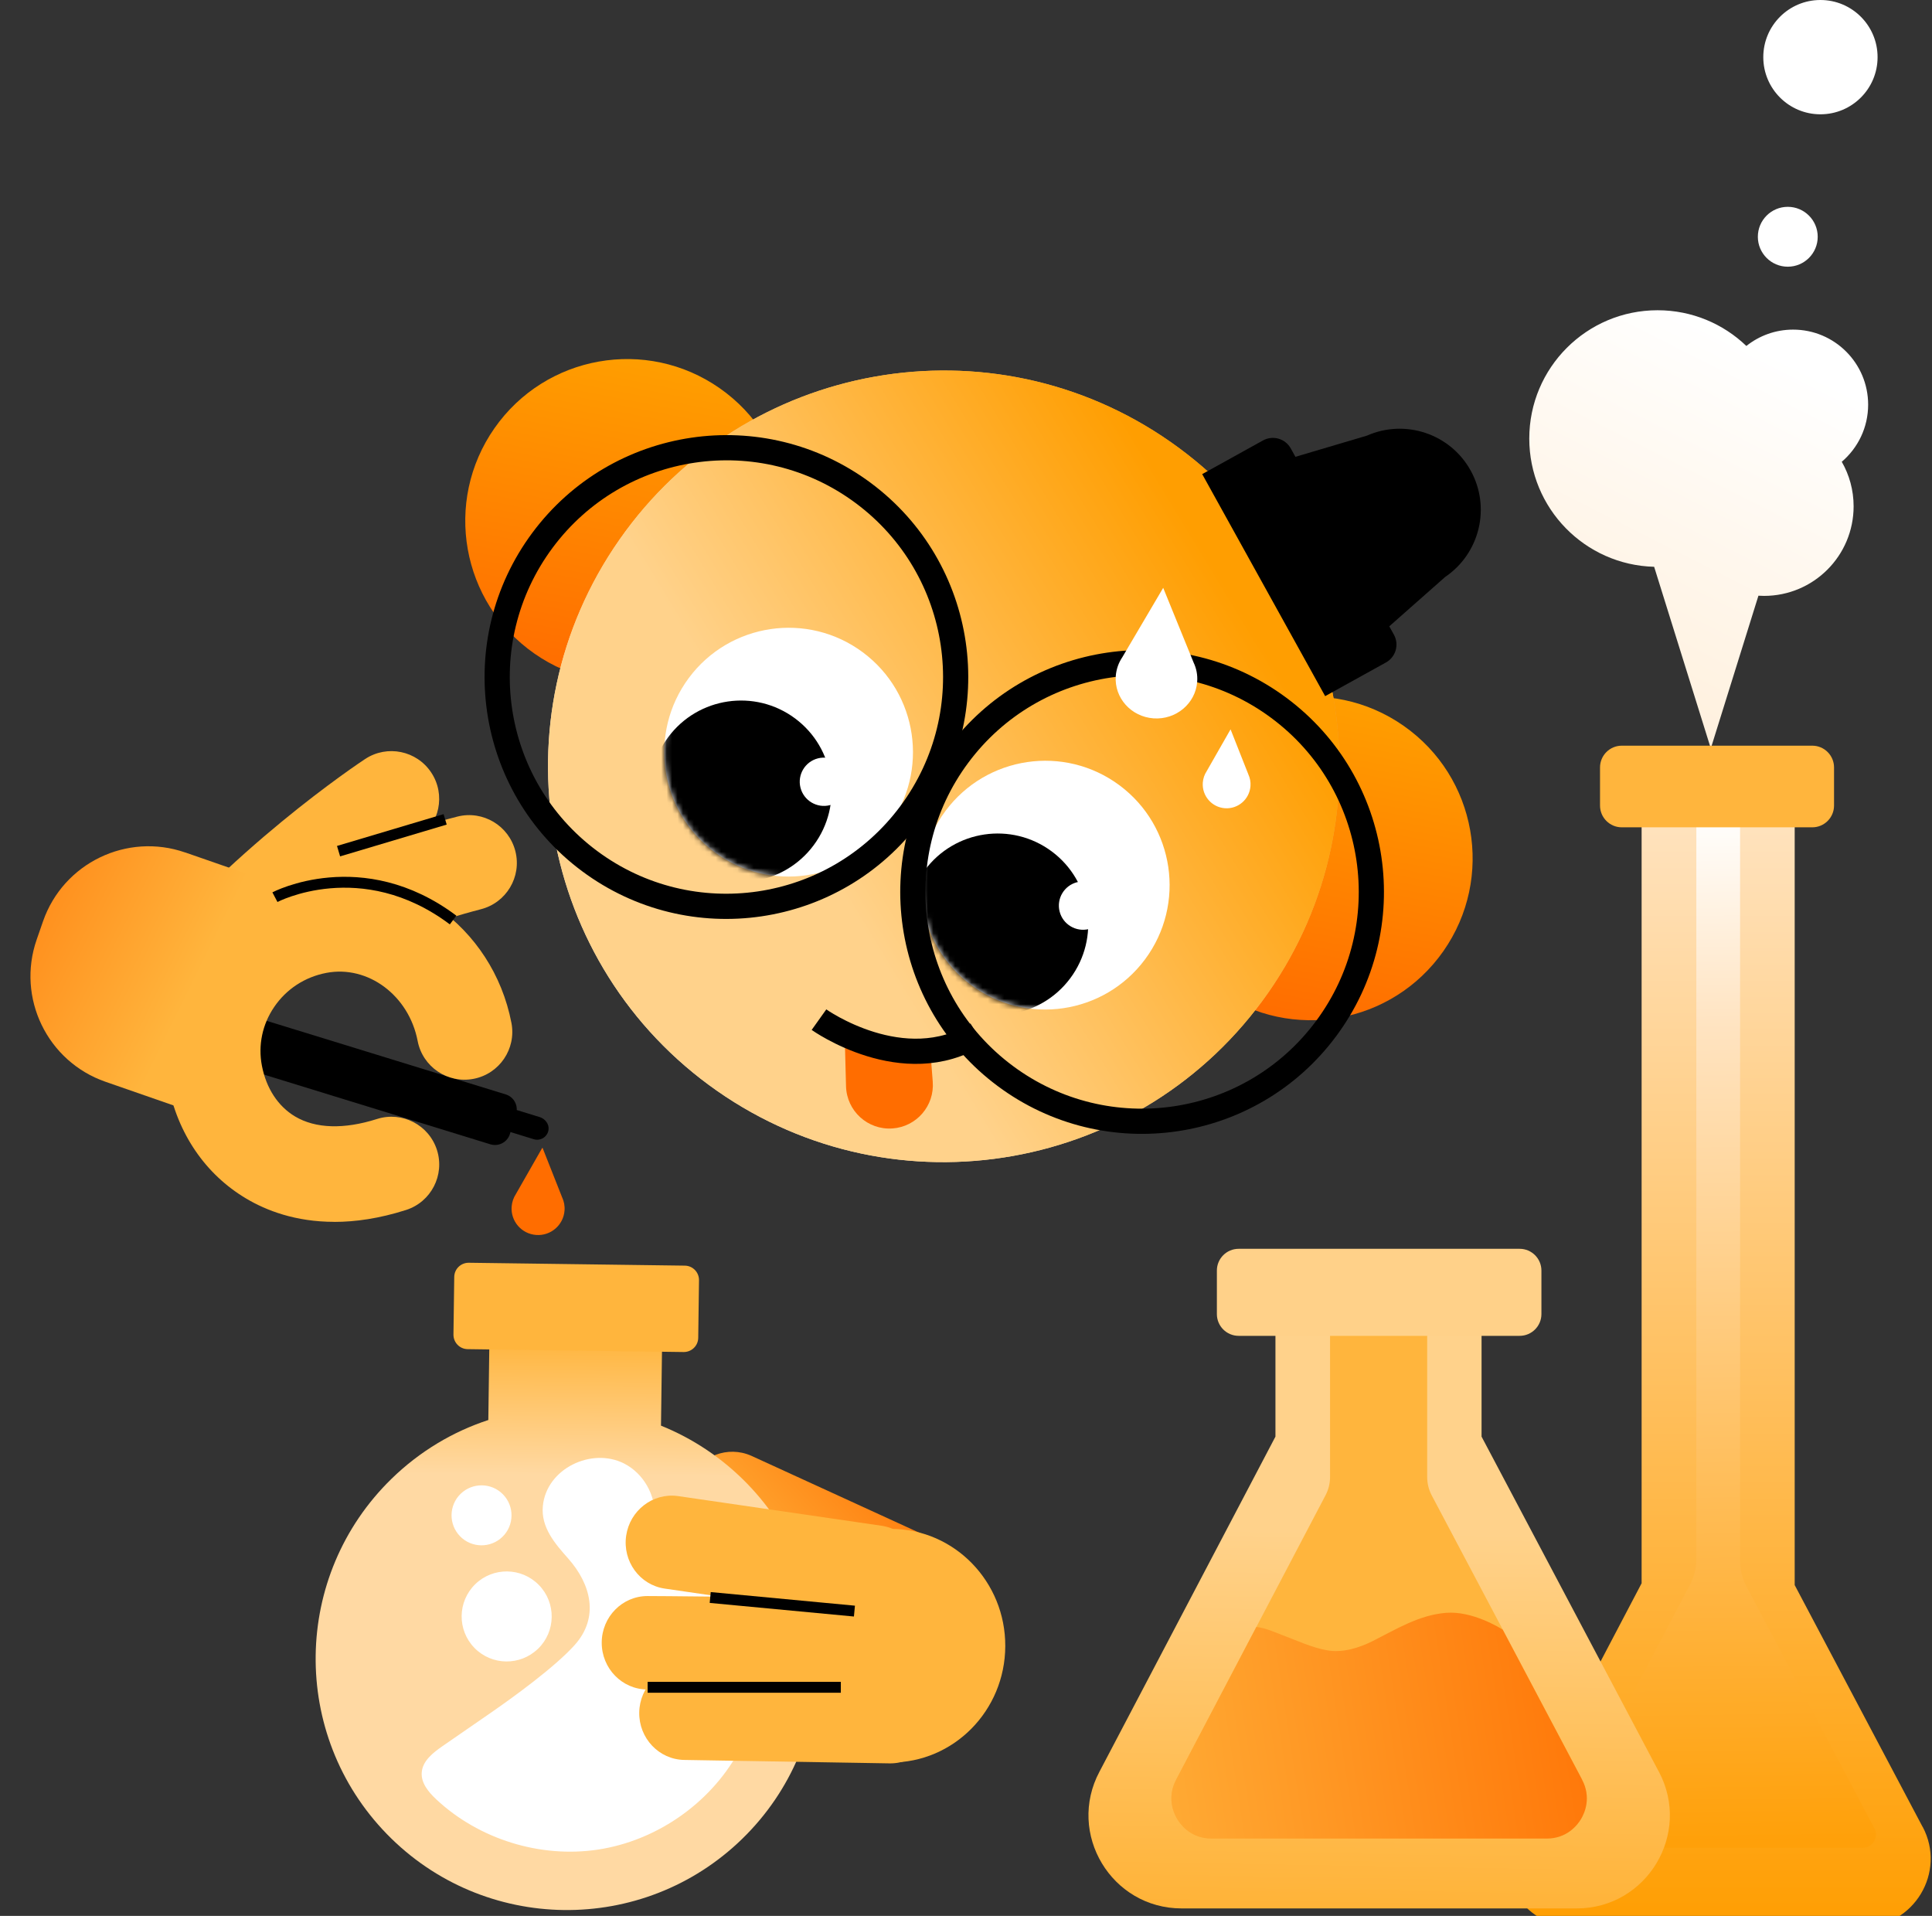 <?xml version="1.0" encoding="UTF-8"?> <svg xmlns="http://www.w3.org/2000/svg" width="355" height="352" viewBox="0 0 355 352" fill="none"><rect x="0" y="0" width="355" height="352" fill="#333333" stroke="none"/><path d="M166.126 299.207C170.412 301.086 175.426 299.186 177.377 294.923C179.349 290.614 177.459 285.513 173.15 283.541L138.14 267.504C138.094 267.484 138.056 267.467 138.009 267.447C133.724 265.568 128.71 267.469 126.758 271.731C124.787 276.04 126.676 281.142 130.985 283.113L165.995 299.15C166.041 299.17 166.08 299.187 166.126 299.207Z" fill="url(#paint0_linear_1483_1466)"></path><path d="M304.572 57C310.905 57 316.654 59.498 320.889 63.562C323.245 61.682 326.23 60.559 329.479 60.559C337.093 60.559 343.266 66.731 343.266 74.346C343.266 78.548 341.385 82.31 338.42 84.839C339.805 87.25 340.597 90.045 340.597 93.024C340.597 102.113 333.23 109.48 324.142 109.48C323.794 109.48 323.449 109.467 323.107 109.446L314.356 137.5L303.945 104.135C291.217 103.803 281 93.381 281 80.572C281 67.554 291.554 57 304.572 57Z" fill="url(#paint1_linear_1483_1466)"></path><path d="M328.5 49C331.538 49 334 46.538 334 43.5C334 40.462 331.538 38 328.5 38C325.462 38 323 40.462 323 43.5C323 46.538 325.462 49 328.5 49Z" fill="white"></path><path d="M334.5 21C340.299 21 345 16.299 345 10.5C345 4.701 340.299 6.57908e-08 334.5 4.23832e-08C328.701 1.89756e-08 324 4.701 324 10.5C324 16.299 328.701 21 334.5 21Z" fill="white"></path><path d="M353.264 335.628L329.769 291.219V146.058H301.643V290.887L278.148 335.628C273.718 343.955 279.755 354 289.187 354H342.245C351.677 354 357.704 343.955 353.284 335.628H353.264Z" fill="url(#paint2_linear_1483_1466)"></path><path d="M289.177 339.5C288.032 339.5 287.399 338.857 287.078 338.305C286.747 337.762 286.475 336.898 287.018 335.894L310.543 291.113C311.297 289.677 311.698 288.07 311.698 286.442V151.658H319.734V286.764C319.734 288.401 320.136 290.018 320.9 291.465L344.395 335.874C344.947 336.908 344.666 337.762 344.345 338.305C344.013 338.847 343.39 339.5 342.245 339.5H289.188H289.177Z" fill="url(#paint3_linear_1483_1466)"></path><path d="M333 137H298C295.791 137 294 138.791 294 141V148C294 150.209 295.791 152 298 152H333C335.209 152 337 150.209 337 148V141C337 138.791 335.209 137 333 137Z" fill="#FFB53D"></path><path d="M304.801 325.496L272.232 263.942V242.061H234.36V263.942L202.027 325.496C195.967 336.883 204.223 350.626 217.125 350.626H289.711C302.613 350.626 310.869 336.883 304.809 325.496H304.801Z" fill="url(#paint4_linear_1483_1466)"></path><path d="M222.628 337.775C218.866 337.775 216.956 335.275 216.316 334.198C215.668 333.121 214.364 330.268 216.131 326.943L243.575 274.698C244.114 273.671 244.392 272.535 244.392 271.382V242.061H262.242V271.382C262.242 272.543 262.528 273.696 263.066 274.723L290.696 326.935C292.471 330.268 291.158 333.129 290.51 334.198C289.862 335.275 287.96 337.775 284.199 337.775H222.628Z" fill="#FFB53D"></path><path d="M290.696 326.943L276.12 299.407C275.64 299.112 270.565 295.931 265.718 296.318C260.752 296.714 256.62 299.297 252.286 301.477C249.736 302.756 246.723 303.716 243.845 303.202C241.059 302.706 238.417 301.452 235.774 300.467C234.217 299.887 232.517 299.07 230.851 298.919C229.841 300.846 216.123 326.96 216.123 326.96C214.356 330.285 215.669 333.138 216.308 334.215C216.956 335.292 218.858 337.792 222.62 337.792H284.19C287.952 337.792 289.863 335.292 290.502 334.215C291.15 333.138 292.455 330.285 290.688 326.952L290.696 326.943Z" fill="url(#paint5_linear_1483_1466)"></path><path d="M279.232 229.438H227.598C225.389 229.438 223.598 231.228 223.598 233.437V241.428C223.598 243.637 225.389 245.428 227.598 245.428H279.232C281.441 245.428 283.232 243.637 283.232 241.428V233.438C283.232 231.228 281.441 229.438 279.232 229.438Z" fill="#FFD189"></path><path fill-rule="evenodd" clip-rule="evenodd" d="M121.767 239.372L90.022 238.952L89.728 260.892C83.264 263.013 77.171 266.606 71.962 271.672C53.691 289.464 53.304 318.692 71.087 336.963C88.878 355.233 118.114 355.62 136.385 337.838C154.656 320.047 155.043 290.819 137.252 272.548C132.632 267.801 127.229 264.258 121.455 261.927L121.758 239.372H121.767Z" fill="url(#paint6_linear_1483_1466)"></path><path d="M83.466 234.609C83.482 233.145 84.686 231.983 86.15 232L125.831 232.53C127.295 232.547 128.457 233.751 128.44 235.215L128.297 245.794C128.28 247.258 127.076 248.419 125.612 248.403L85.931 247.872C84.467 247.856 83.306 246.652 83.322 245.188L83.466 234.609Z" fill="#FFB53D"></path><path fill-rule="evenodd" clip-rule="evenodd" d="M92.428 274.559C94.548 276.739 94.506 280.231 92.327 282.352C90.147 284.473 86.654 284.431 84.534 282.251C82.413 280.071 82.455 276.579 84.635 274.458C86.814 272.337 90.307 272.379 92.428 274.559ZM129.643 287.258C128.994 287.637 128.355 288.125 127.707 288.613C126.234 289.733 124.702 290.886 122.885 290.961C120.797 291.045 119.283 289.329 118.938 287.393C118.618 285.609 119.089 283.909 119.56 282.209C119.88 281.056 120.2 279.903 120.276 278.725C120.537 274.727 118.231 270.688 114.662 268.878C108.721 265.874 100.423 269.795 99.749 276.68C99.362 280.627 101.996 283.623 104.437 286.375C108.603 291.096 110.143 297.155 105.598 302.23C102.013 306.228 94.464 311.723 90.054 314.77C88.607 315.771 87.151 316.773 85.703 317.774C84.256 318.776 82.8 319.777 81.344 320.787C79.577 322.007 77.633 323.522 77.49 325.668C77.355 327.596 78.743 329.262 80.157 330.583C87.993 337.922 99.27 341.423 109.891 339.815C120.511 338.199 130.232 331.509 135.534 322.167C140.836 312.826 141.593 301.044 137.537 291.104C136.678 289.009 135.306 286.745 133.059 286.408C131.856 286.223 130.728 286.644 129.651 287.275L129.643 287.258ZM98.874 302.912C102.148 299.722 102.215 294.488 99.026 291.214C95.836 287.94 90.601 287.873 87.328 291.054C84.054 294.244 83.987 299.478 87.168 302.752C90.357 306.026 95.592 306.093 98.866 302.912H98.874Z" fill="white"></path><path d="M184.716 302.449C184.766 290.6 175.39 280.947 163.779 280.896C152.168 280.846 142.717 290.423 142.676 302.272C142.626 314.122 152.003 323.775 163.614 323.817C175.225 323.867 184.675 314.29 184.716 302.441V302.449Z" fill="#FFB53D"></path><path d="M163.597 323.977C168.182 323.977 171.934 320.224 172.008 315.536C172.082 310.798 168.38 306.884 163.737 306.809L126.01 306.177C125.96 306.177 125.919 306.177 125.869 306.177C121.284 306.177 117.532 309.931 117.458 314.619C117.384 319.357 121.087 323.27 125.729 323.346L163.457 323.977C163.506 323.977 163.547 323.977 163.597 323.977Z" fill="#FFB53D"></path><path d="M159.613 297.323C164.161 297.908 168.365 294.665 169.042 290.026C169.725 285.337 166.556 280.983 161.961 280.315L124.623 274.873C124.574 274.867 124.533 274.862 124.484 274.855C119.937 274.27 115.732 277.513 115.056 282.152C114.372 286.841 117.541 291.195 122.136 291.863L159.474 297.305C159.523 297.311 159.564 297.317 159.613 297.323Z" fill="#FFB53D"></path><path d="M166.904 311.16C171.456 311.16 175.2 307.457 175.307 302.786C175.423 298.048 171.753 294.109 167.11 293.992C140.878 293.318 119.223 293.234 119.009 293.234H118.976C114.341 293.234 110.581 297.055 110.565 301.785C110.548 306.523 114.3 310.386 118.943 310.402C119.157 310.402 140.647 310.495 166.69 311.16C166.764 311.16 166.83 311.16 166.904 311.16Z" fill="#FFB53D"></path><path d="M98.183 120.071C111.634 129.475 130.166 126.181 139.572 112.722C148.978 99.262 145.696 80.722 132.244 71.327C118.793 61.923 100.261 65.216 90.855 78.676C81.449 92.136 84.733 110.667 98.183 120.071Z" fill="url(#paint7_linear_1483_1466)"></path><path d="M223.83 182.082C237.281 191.486 255.813 188.193 265.228 174.735C274.634 161.275 271.352 142.735 257.899 133.34C244.449 123.936 225.916 127.229 216.501 140.687C207.096 154.147 210.378 172.687 223.83 182.082Z" fill="url(#paint8_linear_1483_1466)"></path><path d="M131.746 200.405C164.65 223.401 209.986 215.352 232.995 182.431C256.004 149.51 247.975 104.169 215.069 81.182C182.165 58.185 136.83 66.235 113.82 99.156C90.811 132.076 98.842 177.408 131.746 200.405Z" fill="url(#paint9_linear_1483_1466)"></path><path d="M131.746 200.405C164.65 223.401 209.986 215.352 232.995 182.431C256.004 149.51 247.975 104.169 215.069 81.182C182.165 58.185 136.83 66.235 113.82 99.156C90.811 132.076 98.842 177.408 131.746 200.405Z" fill="url(#paint10_linear_1483_1466)"></path><path d="M178.431 180.969C188.555 188.495 202.876 186.38 210.401 176.255C217.929 166.122 215.823 151.803 205.699 144.277C195.575 136.751 181.254 138.866 173.728 148.991C166.201 159.124 168.308 173.434 178.432 180.96L178.431 180.969Z" fill="white"></path><mask id="mask0_1483_1466" style="mask-type:luminance" maskUnits="userSpaceOnUse" x="169" y="139" width="46" height="47"><path d="M178.431 180.969C188.555 188.494 202.876 186.379 210.401 176.255C217.929 166.121 215.823 151.802 205.699 144.277C195.575 136.751 181.254 138.866 173.728 148.99C166.201 159.124 168.308 173.434 178.432 180.959L178.431 180.969Z" fill="white"></path></mask><g mask="url(#mask0_1483_1466)"><path d="M173.363 183.163C180.74 188.643 191.176 187.106 196.667 179.721C202.159 172.337 200.622 161.901 193.244 156.42C185.867 150.94 175.431 152.477 169.94 159.862C164.448 167.247 165.985 177.683 173.363 183.163Z" fill="black"></path></g><path d="M200.082 170.69C202.454 170.09 203.897 167.679 203.297 165.306C202.697 162.934 200.285 161.491 197.915 162.082C195.543 162.683 194.1 165.094 194.7 167.466C195.3 169.838 197.712 171.281 200.082 170.69Z" fill="white"></path><path d="M131.272 156.538C141.397 164.064 155.718 161.948 163.243 151.824C170.771 141.691 168.665 127.372 158.541 119.846C148.416 112.32 134.095 114.435 126.57 124.56C119.042 134.693 121.15 149.003 131.274 156.529L131.272 156.538Z" fill="white"></path><mask id="mask1_1483_1466" style="mask-type:luminance" maskUnits="userSpaceOnUse" x="122" y="115" width="46" height="47"><path d="M131.272 156.537C141.397 164.063 155.718 161.948 163.243 151.824C170.771 141.69 168.665 127.371 158.541 119.845C148.416 112.32 134.095 114.435 126.57 124.559C119.042 134.693 121.15 149.002 131.274 156.528L131.272 156.537Z" fill="white"></path></mask><g mask="url(#mask1_1483_1466)"><path d="M126.206 158.732C133.584 164.212 144.02 162.675 149.511 155.29C155.002 147.905 153.466 137.47 146.088 131.989C138.711 126.509 128.275 128.046 122.783 135.431C117.292 142.816 118.829 153.251 126.206 158.732Z" fill="black"></path></g><path d="M108.344 158.206C127.014 172.08 153.393 168.183 167.278 149.506C181.163 130.829 177.276 104.443 158.607 90.569C139.937 76.695 113.559 80.592 99.674 99.269C85.798 117.948 89.675 144.332 108.344 158.206Z" stroke="black" stroke-width="4.63" stroke-miterlimit="10"></path><path d="M184.727 197.695C203.397 211.569 229.775 207.672 243.66 188.995C257.545 170.318 253.659 143.932 234.99 130.058C216.32 116.184 189.942 120.081 176.057 138.758C162.172 157.435 166.058 183.822 184.727 197.695Z" stroke="black" stroke-width="4.63" stroke-miterlimit="10"></path><path d="M237.177 82.394L256.129 116.611C257.134 118.426 256.47 120.712 254.664 121.713L243.494 127.899L220.901 87.107L232.07 80.921C233.885 79.916 236.171 80.579 237.172 82.386L237.177 82.394Z" fill="black"></path><path d="M244.316 124.753L265.55 105.996C271.872 101.716 273.994 93.249 270.226 86.446C266.458 79.644 258.148 76.951 251.171 80.037L224.009 88.085L244.312 124.74L244.316 124.753Z" fill="black"></path><path d="M155.27 192.485L163.178 193.293L170.858 191.88L171.389 198.736C171.734 203.153 168.418 207.005 164 207.322C159.46 207.65 155.576 204.118 155.456 199.574L155.27 192.485Z" fill="#FF6D00"></path><path d="M150.486 187.337C150.486 187.337 166.006 198.39 179.538 190.013" stroke="black" stroke-width="4.63" stroke-miterlimit="10"></path><path d="M152.467 147.936C154.839 147.336 156.282 144.925 155.682 142.553C155.081 140.181 152.67 138.737 150.3 139.328C147.928 139.929 146.485 142.34 147.085 144.712C147.685 147.084 150.096 148.527 152.467 147.936Z" fill="white"></path><path fill-rule="evenodd" clip-rule="evenodd" d="M219.315 121.709L213.734 108L206.216 120.76C205.541 121.762 205.117 122.933 205.019 124.209C204.725 128.216 207.837 131.686 211.961 131.981C216.095 132.266 219.685 129.25 219.979 125.253C220.077 123.987 219.827 122.785 219.315 121.709Z" fill="white"></path><path fill-rule="evenodd" clip-rule="evenodd" d="M229.385 142.279L226.113 134L221.709 141.713C221.313 142.317 221.068 143.024 221.011 143.797C220.841 146.221 222.661 148.314 225.075 148.493C227.499 148.663 229.592 146.843 229.771 144.429C229.828 143.665 229.686 142.939 229.385 142.288L229.385 142.279Z" fill="white"></path><path d="M44.724 189.236L43.591 192.922C43.129 194.433 43.977 196.036 45.488 196.506L90.113 210.239C91.624 210.701 93.227 209.853 93.697 208.342L94.83 204.657C95.292 203.146 94.444 201.543 92.933 201.073L48.308 187.339C46.797 186.878 45.194 187.725 44.724 189.236Z" fill="black"></path><path d="M90.388 202.538L99.161 205.235C100.187 205.545 100.951 206.548 100.784 207.61C100.581 208.899 99.292 209.675 98.086 209.305L89.314 206.608C88.288 206.297 87.524 205.295 87.691 204.233C87.894 202.944 89.183 202.168 90.388 202.538Z" fill="black"></path><path fill-rule="evenodd" clip-rule="evenodd" d="M103.303 220.02L99.702 210.912C99.702 210.912 99.644 210.878 99.627 210.912L94.791 219.382C94.355 220.053 94.078 220.834 94.011 221.69C93.818 224.377 95.841 226.71 98.527 226.895C101.213 227.088 103.547 225.065 103.732 222.387C103.799 221.539 103.631 220.733 103.303 220.011V220.02Z" fill="#FF6D00"></path><path d="M61.413 224.484C54.311 224.484 48.922 222.403 45.22 220.195C37.724 215.737 32.62 208.249 30.865 199.108C29.253 190.747 31.016 182.252 35.818 175.175C40.687 167.998 48.091 163.138 56.661 161.501C73.803 158.227 90.533 170.088 93.975 187.935C94.89 192.695 91.775 197.295 87.016 198.21C82.256 199.125 77.656 196.01 76.741 191.251C75.138 182.89 67.616 177.282 59.969 178.743C56.007 179.498 52.598 181.731 50.365 185.03C48.2 188.22 47.402 192.048 48.124 195.801C48.922 199.947 51.087 203.255 54.21 205.118C57.979 207.36 63.192 207.519 69.27 205.588C73.887 204.119 78.823 206.671 80.292 211.288C81.761 215.905 79.209 220.841 74.592 222.31C69.689 223.872 65.299 224.493 61.429 224.493L61.413 224.484Z" fill="#FFB53D"></path><path d="M32.072 190C29.176 190 26.347 188.573 24.669 185.954C22.058 181.865 23.25 176.443 27.338 173.832C51.699 158.252 82.741 150.353 84.051 150.025C88.76 148.842 93.52 151.704 94.703 156.405C95.887 161.106 93.025 165.874 88.332 167.058C87.921 167.158 58.658 174.646 36.798 188.623C35.338 189.563 33.693 190.008 32.081 190.008L32.072 190Z" fill="#FFB53D"></path><path d="M30.588 193.266C28.682 193.266 26.768 192.653 25.156 191.377C21.354 188.372 20.699 182.857 23.704 179.046C41.609 156.355 66.062 140.129 67.095 139.449C71.141 136.78 76.589 137.904 79.25 141.951C81.92 145.997 80.795 151.445 76.749 154.106C76.346 154.374 53.53 169.585 37.488 189.916C35.759 192.107 33.19 193.257 30.596 193.257L30.588 193.266Z" fill="#FFB53D"></path><path d="M34.027 156.613L50.416 162.311L35.768 204.446L19.379 198.748C8.683 195.029 3.019 183.329 6.737 172.633L7.909 169.263C11.627 158.567 23.328 152.903 34.024 156.621L34.027 156.613Z" fill="url(#paint11_linear_1483_1466)"></path><path d="M50.518 164.833C50.518 164.833 66.467 156.439 83.256 169.031" stroke="black" stroke-width="2" stroke-miterlimit="10"></path><path d="M81.793 150.538L62.209 156.38" stroke="black" stroke-width="2" stroke-miterlimit="10"></path><path d="M157 296L130.5 293.5" stroke="black" stroke-width="2" stroke-miterlimit="10"></path><path d="M154.5 310H119" stroke="black" stroke-width="2" stroke-miterlimit="10"></path><defs><linearGradient id="paint0_linear_1483_1466" x1="137.841" y1="295.493" x2="162.5" y2="272.5" gradientUnits="userSpaceOnUse"><stop stop-color="#FFB53D"></stop><stop offset="1" stop-color="#FF8010"></stop></linearGradient><linearGradient id="paint1_linear_1483_1466" x1="314.801" y1="59.224" x2="262.596" y2="162.173" gradientUnits="userSpaceOnUse"><stop stop-color="white"></stop><stop offset="0.992" stop-color="#FFE7C8"></stop></linearGradient><linearGradient id="paint2_linear_1483_1466" x1="315.714" y1="146.058" x2="315.714" y2="354" gradientUnits="userSpaceOnUse"><stop stop-color="#FFE4C2"></stop><stop offset="1" stop-color="#FF9E02"></stop></linearGradient><linearGradient id="paint3_linear_1483_1466" x1="316.52" y1="139.499" x2="319.075" y2="348.969" gradientUnits="userSpaceOnUse"><stop offset="0.045" stop-color="white"></stop><stop offset="0.229" stop-color="#FFE4C2"></stop><stop offset="0.949" stop-color="#FFA009"></stop></linearGradient><linearGradient id="paint4_linear_1483_1466" x1="253" y1="281.501" x2="251" y2="397.501" gradientUnits="userSpaceOnUse"><stop stop-color="#FFD28B"></stop><stop offset="1" stop-color="#FF9E00"></stop></linearGradient><linearGradient id="paint5_linear_1483_1466" x1="197.5" y1="334" x2="308.091" y2="317.039" gradientUnits="userSpaceOnUse"><stop stop-color="#FFB53D"></stop><stop offset="1" stop-color="#FF6D00"></stop></linearGradient><linearGradient id="paint6_linear_1483_1466" x1="120" y1="246" x2="119.5" y2="303.5" gradientUnits="userSpaceOnUse"><stop stop-color="#FFB53D"></stop><stop offset="0.437" stop-color="#FFD9A3"></stop></linearGradient><linearGradient id="paint7_linear_1483_1466" x1="120.829" y1="66.495" x2="109.599" y2="124.903" gradientUnits="userSpaceOnUse"><stop stop-color="#FF9E00"></stop><stop offset="1" stop-color="#FF6D00"></stop></linearGradient><linearGradient id="paint8_linear_1483_1466" x1="246.48" y1="128.507" x2="235.25" y2="186.915" gradientUnits="userSpaceOnUse"><stop stop-color="#FF9E00"></stop><stop offset="1" stop-color="#FF6D00"></stop></linearGradient><linearGradient id="paint9_linear_1483_1466" x1="225.309" y1="107.597" x2="117.871" y2="176.173" gradientUnits="userSpaceOnUse"><stop stop-color="#F0A13A"></stop><stop offset="1" stop-color="#F9E4C5"></stop></linearGradient><linearGradient id="paint10_linear_1483_1466" x1="225.309" y1="107.597" x2="148.449" y2="154.149" gradientUnits="userSpaceOnUse"><stop stop-color="#FF9E01"></stop><stop offset="1" stop-color="#FFD28B"></stop></linearGradient><linearGradient id="paint11_linear_1483_1466" x1="34.336" y1="183.429" x2="-19.509" y2="156.923" gradientUnits="userSpaceOnUse"><stop stop-color="#FFB53D"></stop><stop offset="1" stop-color="#FF6D00"></stop></linearGradient></defs></svg> 